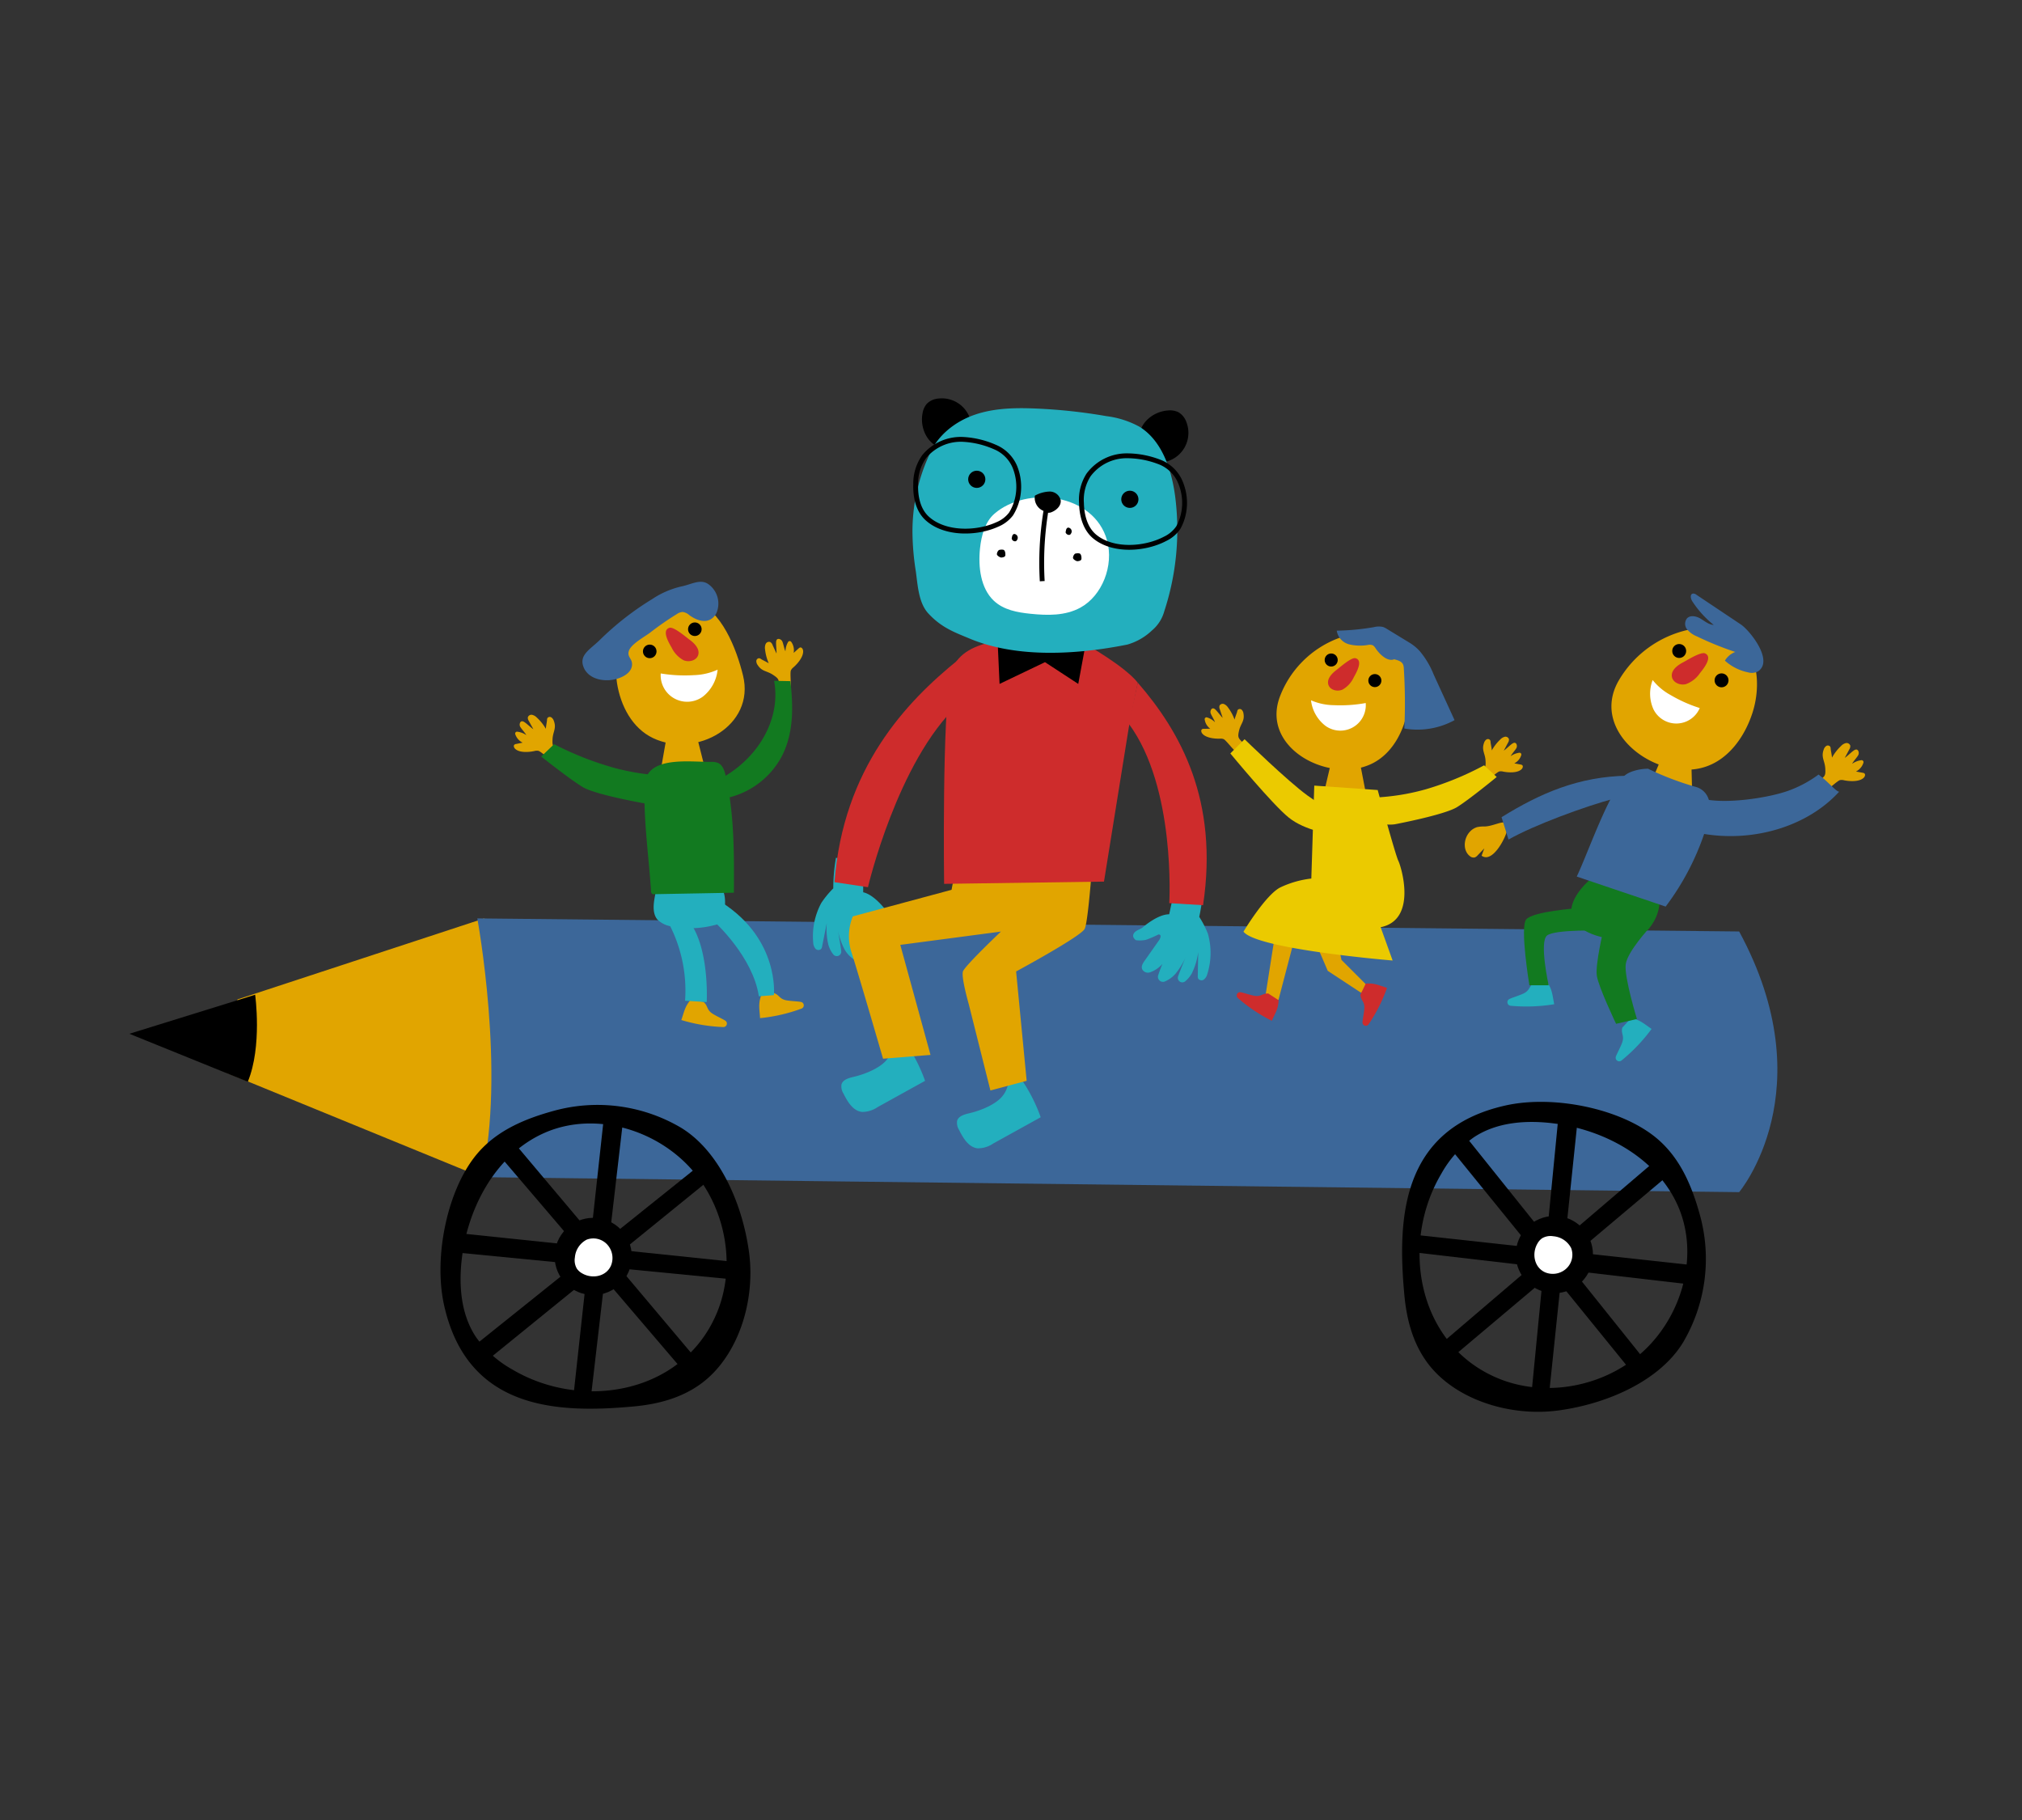 <?xml version="1.0" encoding="UTF-8"?> <svg xmlns="http://www.w3.org/2000/svg" viewBox="0 0 500 450"><rect x="0" y="0" width="500" height="450" fill="#333333" stroke="none"/><defs><style> .cls-1 { fill: #e1a500; } .cls-2 { fill: #3c6799; } .cls-3 { fill: #23afbe; } .cls-4 { fill: #ce2c2c; } .cls-5 { fill: #fff; } .cls-6 { fill: #127a20; } .cls-7 { fill: none; stroke: #000; stroke-miterlimit: 10; stroke-width: 1.197px; } .cls-8 { fill: #ebca00; } </style></defs><title>main_tour_illust</title><g id="layout"><path class="cls-1" d="M55.777,265.134l2.947-18.027,61.01-20.031s9.412,48.094-.648,63.979Z"></path><path class="cls-2" d="M118.027,227.076s7.077,38.2,1.059,63.979l310.972,3.706s21.26-25.258,0-64.451Z"></path><path class="cls-2" d="M221.126,273.758s-4.455,6.124-7.239,6.681a72.665,72.665,0,0,1-9.466.557l.557,3.9,18.375,1.113,1.114-11.693Z"></path><path class="cls-2" d="M257.28,275.312s-1.513,7.421-3.815,9.082a72.647,72.647,0,0,1-8.383,4.433l2.124,3.316,17.181-6.609-3.837-11.1Z"></path><path class="cls-3" d="M298.68,230.841a17.348,17.348,0,0,1-.135,9.991,2.534,2.534,0,0,1-.841,1.354.993.993,0,0,1-1.415-.227,1.466,1.466,0,0,1-.1-.685l.105-5.893a17.049,17.049,0,0,1-1.554,5.238,6.954,6.954,0,0,1-1.658,2.013,1.111,1.111,0,0,1-1.759-1.231q.992-2.714,2.143-5.363a18.706,18.706,0,0,1-2.8,4.737,7.339,7.339,0,0,1-2.653,1.912,1.241,1.241,0,0,1-1.619-1.538,30.986,30.986,0,0,1,2.713-6.12,7.349,7.349,0,0,1-4.681,5.365,1.622,1.622,0,0,1-1.831-.5c-.568-.767-.06-1.624.421-2.308l3.664-5.208s.828-1.33-.218-1.33a26.423,26.423,0,0,1-3.027,1.309,7.082,7.082,0,0,1-2.548.106c-.7-.523-.93-1.176-.381-1.853s1.53-.823,2.179-1.405c0,0,3.565-3.147,6.432-3.147l1.76-8.164c1.688,1.222,4.545,1.237,6.629,1.262a43.42,43.42,0,0,1-.956,7.539A23.29,23.29,0,0,1,298.68,230.841Z"></path><path class="cls-3" d="M203.091,223.256a17.349,17.349,0,0,0-2,9.79,2.538,2.538,0,0,0,.534,1.5.993.993,0,0,0,1.43.08,1.465,1.465,0,0,0,.242-.649l1.154-5.78a17.035,17.035,0,0,0,.4,5.449,6.937,6.937,0,0,0,1.19,2.32,1.111,1.111,0,0,0,1.981-.828q-.39-2.86-.95-5.7a18.679,18.679,0,0,0,1.722,5.224,7.324,7.324,0,0,0,2.184,2.434,1.241,1.241,0,0,0,1.91-1.157,31.032,31.032,0,0,0-1.346-6.558,7.347,7.347,0,0,0,3.43,6.239,1.621,1.621,0,0,0,1.894-.093c.719-.628.4-1.573.08-2.344l-2.469-5.87s-.525-1.476.5-1.253a26.363,26.363,0,0,0,2.679,1.924,7.068,7.068,0,0,0,2.467.647c.794-.361,1.159-.95.767-1.729s-1.319-1.13-1.829-1.837c0,0-2.812-3.835-5.613-4.447l.021-8.351c-1.909.834-4.7.24-6.745-.181a43.368,43.368,0,0,0-.674,7.57A23.259,23.259,0,0,0,203.091,223.256Z"></path><path class="cls-4" d="M237.078,163.037c-13.139,10.588-28.577,26.957-30.726,55.081l8.277,1.245s7.244-31.052,22.289-45.148"></path><path class="cls-3" d="M239.806,275.225c-1.264.3-2.812.685-3.138,1.942a3.315,3.315,0,0,0,.5,2.223c1,2.021,2.361,4.305,4.6,4.54a6.791,6.791,0,0,0,3.851-1.2l11.723-6.487a40.5,40.5,0,0,0-5.332-10.171c-3.65,1.591-2.176,2.438-4.038,4.837C246.26,273.125,242.424,274.605,239.806,275.225Z"></path><path class="cls-3" d="M211.214,266.224c-1.264.3-2.813.685-3.138,1.942a3.305,3.305,0,0,0,.5,2.222c1,2.021,2.361,4.305,4.6,4.541a6.794,6.794,0,0,0,3.852-1.2l11.723-6.488a40.51,40.51,0,0,0-5.332-10.17c-3.65,1.59-2.176,2.438-4.038,4.837C217.668,264.124,213.832,265.6,211.214,266.224Z"></path><path class="cls-1" d="M237.48,208.5,235.3,220.008l-24.413,6.573a13,13,0,0,0-.47,8.45c1.409,4.226,7.943,26.737,7.943,26.737l11.737-.939-7.473-27.206,24.883-3.286s-8.92,8.45-9.39,9.859,1.409,7.981,1.409,7.981l5.384,21.445,8.963-2.391-2.61-27.035s16.013-8.649,16.952-10.527,2.049-18.44,2.049-18.44Z"></path><path class="cls-4" d="M279.118,179.929l-6.125,38.05-39.534.557s-.557-42.5,1.671-51.97,17.818-8.352,17.818-8.352l15.59,1.113s9.546,5.347,12.807,9.466"></path><path class="cls-4" d="M281.345,168.793c10.579,12.186,20.045,29.121,16.147,55.017l-8.352-.508s1.671-28.613-10.022-44.354"></path><g><path class="cls-3" d="M179.113,225.674a3,3,0,0,1-2.563,3.09,22.947,22.947,0,0,1-9.968.345,6.258,6.258,0,0,1-4.038-1.771c-1.045-1.272-1.01-3.1-.77-4.729a26.535,26.535,0,0,1,.83-3.74c.093-.391,12.137-.93,13.263-.731C179.613,218.8,179.5,222.4,179.113,225.674Z"></path><path class="cls-1" d="M187.349,164.424a1.638,1.638,0,0,1-.326-1,.718.718,0,0,1,.691-.681,1.091,1.091,0,0,1,.5.23c.261.18,1.389.7,1.881,1.036a11.7,11.7,0,0,1-.911-3.446,2.335,2.335,0,0,1,.146-1.332.928.928,0,0,1,1.129-.493,1.387,1.387,0,0,1,.585.744l.965,2.1c.057-.663-.149-2.171-.092-2.833a1.1,1.1,0,0,1,.148-.555c.329-.466,1.116-.137,1.372.374s.507,1.974.788,2.471a4.861,4.861,0,0,1,.691-2.362.473.473,0,0,1,.74.03,3.531,3.531,0,0,1,.6,2.722l1.226-1.1a.868.868,0,0,1,.369-.234c.38-.087.68.348.734.735.2,1.438-1.294,3.22-2.389,4.175a2.216,2.216,0,0,0-.617.74c-.285.654.176,4.074-.189,4.608-.608.889-1.748.095-2.8-.114.018-2.095.239-2.28-1.463-3.4C189.622,165.831,188.412,166.08,187.349,164.424Z"></path><polygon class="cls-1" points="172 180.829 174.173 189.428 163.357 190.621 165.06 180.943 172 180.829"></polygon><path class="cls-1" d="M183.738,167.027c-1.642-6.679-5.319-16.229-12.063-18.464-3.356-1.112-8.128,1.644-11.474,3.017-6.52,2.676-8.68,10.8-7.614,17.4.893,5.524,3.731,11.062,8.906,13.52C172.135,187.555,186.792,179.44,183.738,167.027Z"></path><path class="cls-5" d="M173.829,172.221a6.553,6.553,0,0,1-10.444-5.71,36.215,36.215,0,0,0,8.2.419,15.18,15.18,0,0,0,5.867-1.353A9.7,9.7,0,0,1,173.829,172.221Z"></path><path class="cls-4" d="M170.489,158.149c1.269.919,2.625,2.326,2.154,3.82-.435,1.379-2.306,1.843-3.631,1.264a6.95,6.95,0,0,1-2.923-3.1c-.748-1.282-2.523-4.321-.539-4.905C166.625,154.908,169.634,157.529,170.489,158.149Z"></path><circle cx="160.667" cy="161.059" r="1.68"></circle><circle cx="171.82" cy="155.578" r="1.68"></circle><path class="cls-1" d="M136.951,178.237a1.639,1.639,0,0,0-.614-.859.718.718,0,0,0-.958.151,1.09,1.09,0,0,0-.115.543c-.011.317-.264,1.532-.284,2.129a11.7,11.7,0,0,0-2.231-2.78,2.341,2.341,0,0,0-1.158-.675.927.927,0,0,0-1.067.616,1.383,1.383,0,0,0,.251.913l1.113,2.022c-.566-.348-1.657-1.409-2.223-1.757a1.1,1.1,0,0,0-.534-.21c-.571-.013-.774.816-.515,1.325s1.287,1.58,1.52,2.1a4.864,4.864,0,0,0-2.311-.848.473.473,0,0,0-.415.614,3.529,3.529,0,0,0,1.83,2.1l-1.617.329a.883.883,0,0,0-.407.158c-.3.255-.124.754.155,1.027,1.038,1.016,3.359.873,4.777.559a2.215,2.215,0,0,1,.963-.056c.7.158,3.172,2.561,3.818,2.585,1.076.039,1.116-1.349,1.572-2.321-1.695-1.23-1.975-1.162-1.865-3.2C136.733,180.9,137.651,180.076,136.951,178.237Z"></path><path class="cls-6" d="M160.265,198.8s-12.846-2.2-16.135-4.179-10.3-7.566-10.3-7.566L137.021,184a77.826,77.826,0,0,0,15.148,5.933c10.122,2.656,15.983,1.423,16.57,2.55S166.9,199.543,160.265,198.8Z"></path><path class="cls-6" d="M175.748,188.379a4.254,4.254,0,0,1,1.814.262c1.157.533,1.6,1.922,1.882,3.165,2.145,9.446,2.094,19.235,2.033,28.922l-19.575.361a.7.7,0,0,1-.908-.777c-.566-8.55-1.874-17.479-1.6-26.04C159.632,186.8,170.331,188.407,175.748,188.379Z"></path><path class="cls-6" d="M178.714,192.234c9.27-5.285,14.389-14.913,12.707-23.9l4.033.081c.684,6.1.856,12.432-1.916,18.155a20.312,20.312,0,0,1-16.738,11.15"></path><path class="cls-1" d="M170.837,247.146c-1.462,1.685-1.613,2.882-2.36,5.06a41.335,41.335,0,0,0,10.36,1.737.861.861,0,0,0,.685-1.438c-.38-.41-2.932-1.471-3.763-2.194-1.031-.9-.737-1.682-1.807-2.59Z"></path><path class="cls-1" d="M188.193,246.16c-.708,2.117-.39,3.281-.248,5.578a41.29,41.29,0,0,0,10.238-2.352.862.862,0,0,0,.083-1.591c-.507-.233-3.272-.239-4.315-.589-1.3-.436-1.324-1.274-2.661-1.7Z"></path><path class="cls-2" d="M152.905,167.73c-3.129,1.066-7.315.345-8.571-2.712-1.268-3.085,1.608-4.435,3.981-6.778a71.624,71.624,0,0,1,12.946-10.106,21.846,21.846,0,0,1,7.152-3.117c2.569-.491,4.9-2.08,6.94-.44a5.9,5.9,0,0,1,1.795,7.017,3.687,3.687,0,0,1-1.48,1.573c-1.646.882-3.688.037-5.2-1.062a3.131,3.131,0,0,0-1.653-.795,2.789,2.789,0,0,0-1.453.528,73.5,73.5,0,0,0-6.581,4.567c-1.379,1.053-4.763,2.846-5.281,4.557-.435,1.438.725,1.815.791,3.122C156.393,166.027,154.536,167.175,152.905,167.73Z"></path></g><path d="M61.276,267.465l-29.284-11.86,31.1-9.653S64.887,258.7,61.276,267.465Z"></path><polygon points="246.717 159.142 247.17 169.1 258.405 163.722 266.632 169.1 268.895 156.879 246.717 159.142"></polygon><path d="M286.684,114.376a7.347,7.347,0,0,0,6.666-10.059,4.523,4.523,0,0,0-1.988-2.415,4.77,4.77,0,0,0-2.5-.417c-3.235.2-6.418,2.475-7.052,5.654s1.95,6.789,5.19,6.685"></path><path d="M240.05,107.533A7.346,7.346,0,0,0,232,98.547a4.52,4.52,0,0,0-2.838,1.315,4.776,4.776,0,0,0-1.033,2.312c-.624,3.18.777,6.835,3.694,8.249s7.061-.176,7.778-3.337"></path><path class="cls-3" d="M278.769,159.372a14.659,14.659,0,0,0,6.085-3.49,9.435,9.435,0,0,0,3.043-4.73,64.578,64.578,0,0,0,2.759-27.912c-.83-6.867-3.232-14.253-8.884-17.725a22.751,22.751,0,0,0-8.157-2.619,134.744,134.744,0,0,0-17.5-1.887c-5.046-.211-10.188-.122-14.976,1.5s-9.235,4.984-11.306,9.859a45.319,45.319,0,0,0-4.2,19.03,64.509,64.509,0,0,0,.849,9.972c.461,3.523.716,7.753,3.071,10.3,3.266,3.532,6.479,4.662,10.243,6.232C251.618,162.839,266.563,161.813,278.769,159.372Z"></path><path class="cls-5" d="M273.744,133.589c1.747,6.246-1.207,13.716-6.581,16.647-3.761,2.052-8.152,1.949-12.308,1.525-3.252-.332-6.686-.926-9.14-3.265-3.19-3.04-3.866-8.243-3.381-12.886.335-3.208,1.257-6.6,3.579-8.6C253.927,120.083,270.485,121.932,273.744,133.589Z"></path><path d="M258.4,126.105c-.116.634.866.806,1.473.59,1.311-.465,2.583-1.628,2.414-3.009a2.79,2.79,0,0,0-2.751-2.152,8.138,8.138,0,0,0-3.626,1.014,3.466,3.466,0,0,0,2.785,3.963"></path><path class="cls-7" d="M259,124.294a79.242,79.242,0,0,0-1.277,19.4"></path><circle cx="279.39" cy="123.456" r="2.127"></circle><circle cx="241.534" cy="118.509" r="2.127"></circle><path class="cls-7" d="M288.105,133.225a8.178,8.178,0,0,0,3.285-2.8,12.6,12.6,0,0,0,1.53-5.807,13.152,13.152,0,0,0-1.27-5.907,9.17,9.17,0,0,0-5.2-4.586,22.38,22.38,0,0,0-7.755-1.43,11.74,11.74,0,0,0-9.526,4.75,11.468,11.468,0,0,0-1.741,6.955c.07,3.068.92,6.346,3.3,8.288C275.3,136.426,283.189,135.822,288.105,133.225Z"></path><path class="cls-7" d="M246.579,129.687a8.19,8.19,0,0,0,3.439-2.613,12.593,12.593,0,0,0,1.856-5.711,13.123,13.123,0,0,0-.933-5.969,9.168,9.168,0,0,0-4.936-4.874,22.379,22.379,0,0,0-7.661-1.867,11.738,11.738,0,0,0-9.78,4.2,11.465,11.465,0,0,0-2.132,6.845c-.1,3.067.559,6.387,2.821,8.461C233.611,132.156,241.524,132,246.579,129.687Z"></path><path d="M250.17,133.146c.109-.5.1-.914.57-1.12a.935.935,0,0,1,.74,1.5.525.525,0,0,1-.6.3A.836.836,0,0,1,250.17,133.146Z"></path><path d="M263.507,131.569c.109-.5.1-.914.57-1.12a.935.935,0,0,1,.74,1.5.525.525,0,0,1-.6.3C263.745,132.181,263.474,131.719,263.507,131.569Z"></path><path d="M247.6,137.849s.947-.016,1-.544-.074-1.267-.5-1.374a2.356,2.356,0,0,0-1.089.066,1.49,1.49,0,0,0-.5,1.031C246.556,137.465,247.416,137.877,247.6,137.849Z"></path><path d="M266.416,138.755s.947-.016,1-.544-.074-1.267-.5-1.374a2.356,2.356,0,0,0-1.089.066,1.49,1.49,0,0,0-.5,1.031C265.377,138.371,266.237,138.783,266.416,138.755Z"></path><path class="cls-3" d="M176.76,228s9.455,8.6,10.888,18.338l3.724-.287s1.433-13.753-12.893-22.922C171.316,218.542,176.76,228,176.76,228Z"></path><path class="cls-3" d="M164.726,227.138a35.573,35.573,0,0,1,4.679,20.294l5.349.335s.86-15.185-5.444-21.2Z"></path><g><path class="cls-1" d="M307.483,176.411a1.576,1.576,0,0,0-.432-.918.691.691,0,0,0-.932-.022,1.047,1.047,0,0,0-.2.494c-.065.3-.513,1.4-.635,1.963a11.24,11.24,0,0,0-1.63-3.012,2.252,2.252,0,0,0-.978-.837.891.891,0,0,0-1.114.4,1.325,1.325,0,0,0,.08.906l.7,2.1c-.475-.426-1.324-1.617-1.8-2.043a1.061,1.061,0,0,0-.469-.29c-.537-.11-.871.638-.714,1.163s.944,1.715,1.074,2.248a4.668,4.668,0,0,0-2.037-1.2.454.454,0,0,0-.5.508,3.388,3.388,0,0,0,1.368,2.3l-1.585.034a.836.836,0,0,0-.412.079c-.323.189-.247.691-.031,1,.807,1.138,3.025,1.4,4.419,1.35a2.126,2.126,0,0,1,.919.113c.63.269,2.558,2.967,3.164,3.1,1.01.222,1.286-1.083,1.885-1.922-1.391-1.455-1.667-1.438-1.213-3.343C306.818,178.891,307.828,178.269,307.483,176.411Z"></path><polygon class="cls-1" points="329.403 187.444 327.452 195.737 337.859 196.713 336.07 187.444 329.403 187.444"></polygon><path class="cls-1" d="M316.458,172.332a24.855,24.855,0,0,1,14.284-14.446c3.247-1.235,6.941-1.751,10.175-.481,6.3,2.476,8.377,10.6,7.334,17.285-.873,5.6-3.627,11.282-8.636,13.936C329.314,194.086,311.7,185.271,316.458,172.332Z"></path><path class="cls-4" d="M330.5,165.638c-1.2.9-2.485,2.275-2.008,3.7.439,1.318,2.243,1.734,3.507,1.157a6.677,6.677,0,0,0,2.759-3.027c.7-1.243,2.354-4.19.439-4.72C334.157,162.463,331.309,165.028,330.5,165.638Z"></path><circle cx="339.976" cy="168.278" r="1.614"></circle><circle cx="329.178" cy="163.189" r="1.614"></circle><path class="cls-2" d="M351.1,161.022a21.2,21.2,0,0,1,3.418,5.758l5.167,11.276a19.112,19.112,0,0,1-12.422,2.074,134.994,134.994,0,0,0-.126-14.837,2.789,2.789,0,0,0-.2-1.027c-.372-.786-1.339-1.044-2.184-1.25-1.669.655-3.6-1.233-4.6-2.72a2.151,2.151,0,0,0-.648-.726,1.95,1.95,0,0,0-1.186-.113,11.405,11.405,0,0,1-4.755-.158,4.118,4.118,0,0,1-3.01-3.363,59.969,59.969,0,0,0,9.177-.873,4.816,4.816,0,0,1,2.269-.042,4.565,4.565,0,0,1,.984.5l5.686,3.466A11.26,11.26,0,0,1,351.1,161.022Z"></path><path class="cls-5" d="M327.772,179.473a6.295,6.295,0,0,0,9.941-5.649,34.78,34.78,0,0,1-7.871.532,14.572,14.572,0,0,1-5.656-1.207A9.313,9.313,0,0,0,327.772,179.473Z"></path><polyline class="cls-1" points="315.11 232.238 312.798 246.981 316.139 247.236 320.215 231.696"></polyline><polyline class="cls-1" points="326.231 235.153 328.323 240.044 336.634 245.511 337.952 243.567 331.717 237.337 330.414 231.346"></polyline><path class="cls-4" d="M316.178,247.3c-.089,2.142-.773,3.077-1.687,5.091a39.649,39.649,0,0,1-8.383-5.617.827.827,0,0,1,.47-1.456c.535-.036,3.018.906,4.075.948,1.312.054,1.624-.689,2.971-.618Z"></path><path class="cls-4" d="M337.72,243.2c2.136-.174,3.149.39,5.259,1.051a39.619,39.619,0,0,1-4.548,9.007.827.827,0,0,1-1.5-.288c-.1-.526.529-3.106.442-4.16-.108-1.308-.883-1.527-.977-2.872Z"></path><path class="cls-1" d="M366.97,183.687a1.576,1.576,0,0,1,.575-.835.69.69,0,0,1,.923.131,1.033,1.033,0,0,1,.119.519c.015.3.278,1.468.307,2.041a11.255,11.255,0,0,1,2.1-2.706,2.26,2.26,0,0,1,1.1-.666.892.892,0,0,1,1.035.575,1.33,1.33,0,0,1-.227.88l-1.038,1.96c.539-.343,1.57-1.38,2.108-1.723a1.063,1.063,0,0,1,.51-.21c.548-.021.756.772.515,1.265s-1.211,1.538-1.426,2.043a4.666,4.666,0,0,1,2.2-.851.454.454,0,0,1,.409.583,3.392,3.392,0,0,1-1.725,2.048l1.558.291a.847.847,0,0,1,.394.145c.288.239.131.722-.132.989-.982.991-3.213.891-4.58.612a2.13,2.13,0,0,0-.925-.039c-.666.163-3.007,2.51-3.627,2.543-1.033.055-1.093-1.278-1.547-2.2,1.61-1.208,1.879-1.147,1.742-3.1C367.221,186.243,366.326,185.464,366.97,183.687Z"></path><path class="cls-8" d="M344.9,203.808s12.3-2.313,15.431-4.268,9.774-7.429,9.774-7.429l-3.114-2.884a74.824,74.824,0,0,1-14.455,5.937c-9.68,2.71-15.329,1.618-15.875,2.71S338.545,204.623,344.9,203.808Z"></path><path class="cls-8" d="M330.986,201.08s-2.728-.819-7.64-4.366-15.588-13.941-15.588-13.941l-3.518,3.519s10.375,12.6,14.468,15.879,10.641,4.093,10.641,4.093Z"></path></g><g><polygon class="cls-1" points="411.202 186.538 407.688 194.928 418.475 197.786 418.222 187.711 411.202 186.538"></polygon><path class="cls-1" d="M400.23,168.348a26.532,26.532,0,0,1,17.582-12.7c3.637-.73,7.617-.623,10.8,1.284,6.2,3.716,6.956,12.631,4.681,19.491-1.9,5.744-5.8,11.241-11.545,13.155C409.939,193.516,392.944,181.136,400.23,168.348Z"></path><path class="cls-5" d="M408.886,175.41a6.3,6.3,0,0,0,11.429-.345,34.769,34.769,0,0,1-7.206-3.21,14.583,14.583,0,0,1-4.435-3.713A9.317,9.317,0,0,0,408.886,175.41Z"></path><path class="cls-6" d="M393.271,217.408s-9.131,7.543-1.985,12.308c4.672,3.114,13.5,3.573,16.675-.4a11.173,11.173,0,0,0,2.383-8.338Z"></path><path class="cls-2" d="M389.9,216.729c7.385,2.5,14.6,4.926,21.983,7.426A64.175,64.175,0,0,0,421.4,206.2a19.671,19.671,0,0,0,1.324-7.421,4.6,4.6,0,0,0-3.374-4.209,73.162,73.162,0,0,1-11.822-4.5,12.051,12.051,0,0,0-3.573.561c-3.37,1.036-3.548,3.167-4.635,5.02C395.818,201.625,392.114,212.1,389.9,216.729Z"></path><path class="cls-2" d="M430.479,154.4l-10.965-7.328a1.237,1.237,0,0,0-.935-.3c-.73.183-.51,1.284-.1,1.914a24.849,24.849,0,0,0,5.287,5.825c-1.21-.055-2.2-.924-3.24-1.544s-2.519-.954-3.36-.082a2.2,2.2,0,0,0,.025,2.738,6.109,6.109,0,0,0,2.394,1.712,78.344,78.344,0,0,0,9.513,3.863,5.1,5.1,0,0,0-2.565,2.15,12.18,12.18,0,0,0,5.7,2.886,3.314,3.314,0,0,0,2.51-.248C438.672,163.335,432.678,155.866,430.479,154.4Z"></path><path class="cls-4" d="M416.19,163.769c-1.426.739-3.016,1.959-2.766,3.545.231,1.465,2.058,2.221,3.49,1.836a7.124,7.124,0,0,0,3.437-2.7c.954-1.186,3.217-4,1.294-4.893C420.6,161.071,417.153,163.27,416.19,163.769Z"></path><circle cx="425.707" cy="168.217" r="1.723"></circle><circle cx="415.232" cy="160.958" r="1.723"></circle><path class="cls-3" d="M382.605,242.84c1.261,1.91,1.254,3.147,1.721,5.461a42.366,42.366,0,0,1-10.766.378.883.883,0,0,1-.5-1.554c.441-.366,3.178-1.1,4.119-1.726,1.169-.774.975-1.612,2.185-2.391Z"></path><path class="cls-3" d="M403.356,251.706c2.236.483,3.1,1.373,5.048,2.7a42.361,42.361,0,0,1-7.433,7.8.883.883,0,0,1-1.446-.759c.059-.57,1.5-3.011,1.738-4.114.3-1.37-.43-1.835-.109-3.238Z"></path><path class="cls-1" d="M450.962,185.343a1.679,1.679,0,0,1,.616-.89.737.737,0,0,1,.985.141,1.114,1.114,0,0,1,.126.555c.016.325.293,1.567.323,2.179a12.007,12.007,0,0,1,2.246-2.885,2.4,2.4,0,0,1,1.177-.709.953.953,0,0,1,1.1.616,1.42,1.42,0,0,1-.244.94l-1.111,2.09c.575-.365,1.678-1.47,2.254-1.835a1.126,1.126,0,0,1,.544-.224c.585-.021.806.825.548,1.351s-1.3,1.64-1.527,2.179a4.971,4.971,0,0,1,2.356-.9.485.485,0,0,1,.435.623,3.619,3.619,0,0,1-1.845,2.182l1.663.314a.893.893,0,0,1,.419.156c.308.256.139.771-.143,1.055-1.049,1.057-3.431.945-4.89.645a2.28,2.28,0,0,0-.988-.044c-.71.174-3.215,2.674-3.876,2.708-1.1.057-1.164-1.366-1.647-2.356,1.72-1.286,2.008-1.221,1.865-3.306C451.225,188.071,450.271,187.239,450.962,185.343Z"></path><path class="cls-2" d="M421.4,206.2c12.546,2.047,25.671-1.971,33.391-10.456-.692.061-2.823-2.564-5.1-4.233a29.316,29.316,0,0,1-7.462,4c-5.115,1.829-15.695,3.377-21.235,1.97"></path><path class="cls-1" d="M366.367,211.577l.665-1.807-1.631,1.7a1.8,1.8,0,0,1-.732.539,1.423,1.423,0,0,1-1.237-.361c-1.735-1.381-1.518-4.291-.026-5.931a3.987,3.987,0,0,1,1.873-1.213,7.963,7.963,0,0,1,1.834-.153c2.888-.077,6.412-2.843,5.513,1.115C372.186,207.406,369.01,213.5,366.367,211.577Z"></path><path class="cls-2" d="M399.222,197.435c-7.186,1.9-19.942,6.587-26.2,10.145-.554-1.847-1.163-3.678-1.717-5.525,9.474-5.868,19.041-10.1,31.257-10.256C402.562,191.8,405.93,195.559,399.222,197.435Z"></path></g><path class="cls-8" d="M324.994,194.244l15.682,1.094s4.377,16.047,5.106,17.506,4.742,14.589-4.376,16.413l2.965,8.234s-33.6-2.764-36.884-7.14c0,0,5.471-9.118,9.118-10.942a24.336,24.336,0,0,1,7.659-2.188Z"></path><path class="cls-6" d="M390.1,224.554s-11.117.794-12.705,2.78.794,16.278.794,16.278h4.765s-2.382-10.72-.4-12.308,13.9-1.191,13.9-1.191Z"></path><path class="cls-6" d="M396.448,230.113s-1.986,8.337-1.588,11.117,4.764,11.91,4.764,11.91l5.161-1.191s-3.176-10.322-2.779-13.5,5.955-9.131,5.955-9.131Z"></path><path d="M185.2,309.467c-1.7-12.261-7.469-24.945-16.775-30.623a40.654,40.654,0,0,0-31.285-4.242c-6.908,1.886-14.051,4.684-19.089,10.605-7.437,8.74-10.92,25.59-8.219,37.594,5.821,25.866,28.085,26.675,46.814,24.953,5.947-.547,11.984-2.052,17.012-5.864C182.48,335.2,186.9,321.728,185.2,309.467Zm-8.066,15.46c-8.482,19.752-33.228,23.864-50.4,13.709a27.337,27.337,0,0,1-9.018-8.023c-3.748-5.6-4.309-12.79-3.507-19.482,1.551-12.935,8.659-25.944,20.62-31.107,12.634-5.452,28.411-.53,37.081,10.155C179.673,299.738,182,313.616,177.137,324.927Z"></path><polygon points="149.339 276.193 141.915 344.065 146.157 345.126 154.111 276.723 149.339 276.193"></polygon><polygon points="123.822 286.073 168.162 337.994 171.841 335.631 127.478 282.961 123.822 286.073"></polygon><polygon points="113.533 309.746 181.49 316.357 182.499 312.103 114.006 304.967 113.533 309.746"></polygon><polygon points="120.727 336.135 175.892 291.346 173.669 287.569 117.738 332.374 120.727 336.135"></polygon><circle cx="146.688" cy="310.659" r="9.545"></circle><path class="cls-5" d="M151.1,312.885c-1.2,2.807-4.722,3.391-7.161,1.948a3.892,3.892,0,0,1-1.282-1.14,4.1,4.1,0,0,1-.5-2.769,5.428,5.428,0,0,1,2.93-4.42,4.656,4.656,0,0,1,5.269,1.443A4.928,4.928,0,0,1,151.1,312.885Z"></path><path d="M385.555,348.714c12.261-1.7,24.944-7.469,30.623-16.775a40.659,40.659,0,0,0,4.242-31.285c-1.886-6.908-4.685-14.051-10.605-19.089-8.741-7.437-25.59-10.92-37.595-8.218-25.865,5.82-26.674,28.084-24.952,46.813.546,5.947,2.052,11.984,5.864,17.012C359.817,345.992,373.293,350.413,385.555,348.714Zm-15.461-8.066c-19.751-8.482-23.863-33.228-13.708-50.4a27.334,27.334,0,0,1,8.022-9.018c5.6-3.748,12.79-4.309,19.483-3.507,12.935,1.551,25.944,8.66,31.106,20.621,5.452,12.633.53,28.41-10.155,37.08C395.283,343.184,381.406,345.506,370.094,340.648Z"></path><polygon points="418.829 312.85 350.956 305.426 349.896 309.668 418.299 317.622 418.829 312.85"></polygon><polygon points="408.948 287.333 357.028 331.673 359.39 335.352 412.06 290.99 408.948 287.333"></polygon><polygon points="385.276 277.045 378.664 345.001 382.919 346.011 390.054 277.518 385.276 277.045"></polygon><polygon points="358.886 284.238 403.675 339.403 407.453 337.18 362.648 281.249 358.886 284.238"></polygon><circle cx="384.362" cy="310.199" r="9.545"></circle><path class="cls-5" d="M382.137,314.611c-2.807-1.206-3.391-4.722-1.948-7.162a3.891,3.891,0,0,1,1.14-1.282,4.1,4.1,0,0,1,2.768-.5,5.432,5.432,0,0,1,4.421,2.93,4.658,4.658,0,0,1-1.443,5.27A4.934,4.934,0,0,1,382.137,314.611Z"></path></g></svg> 